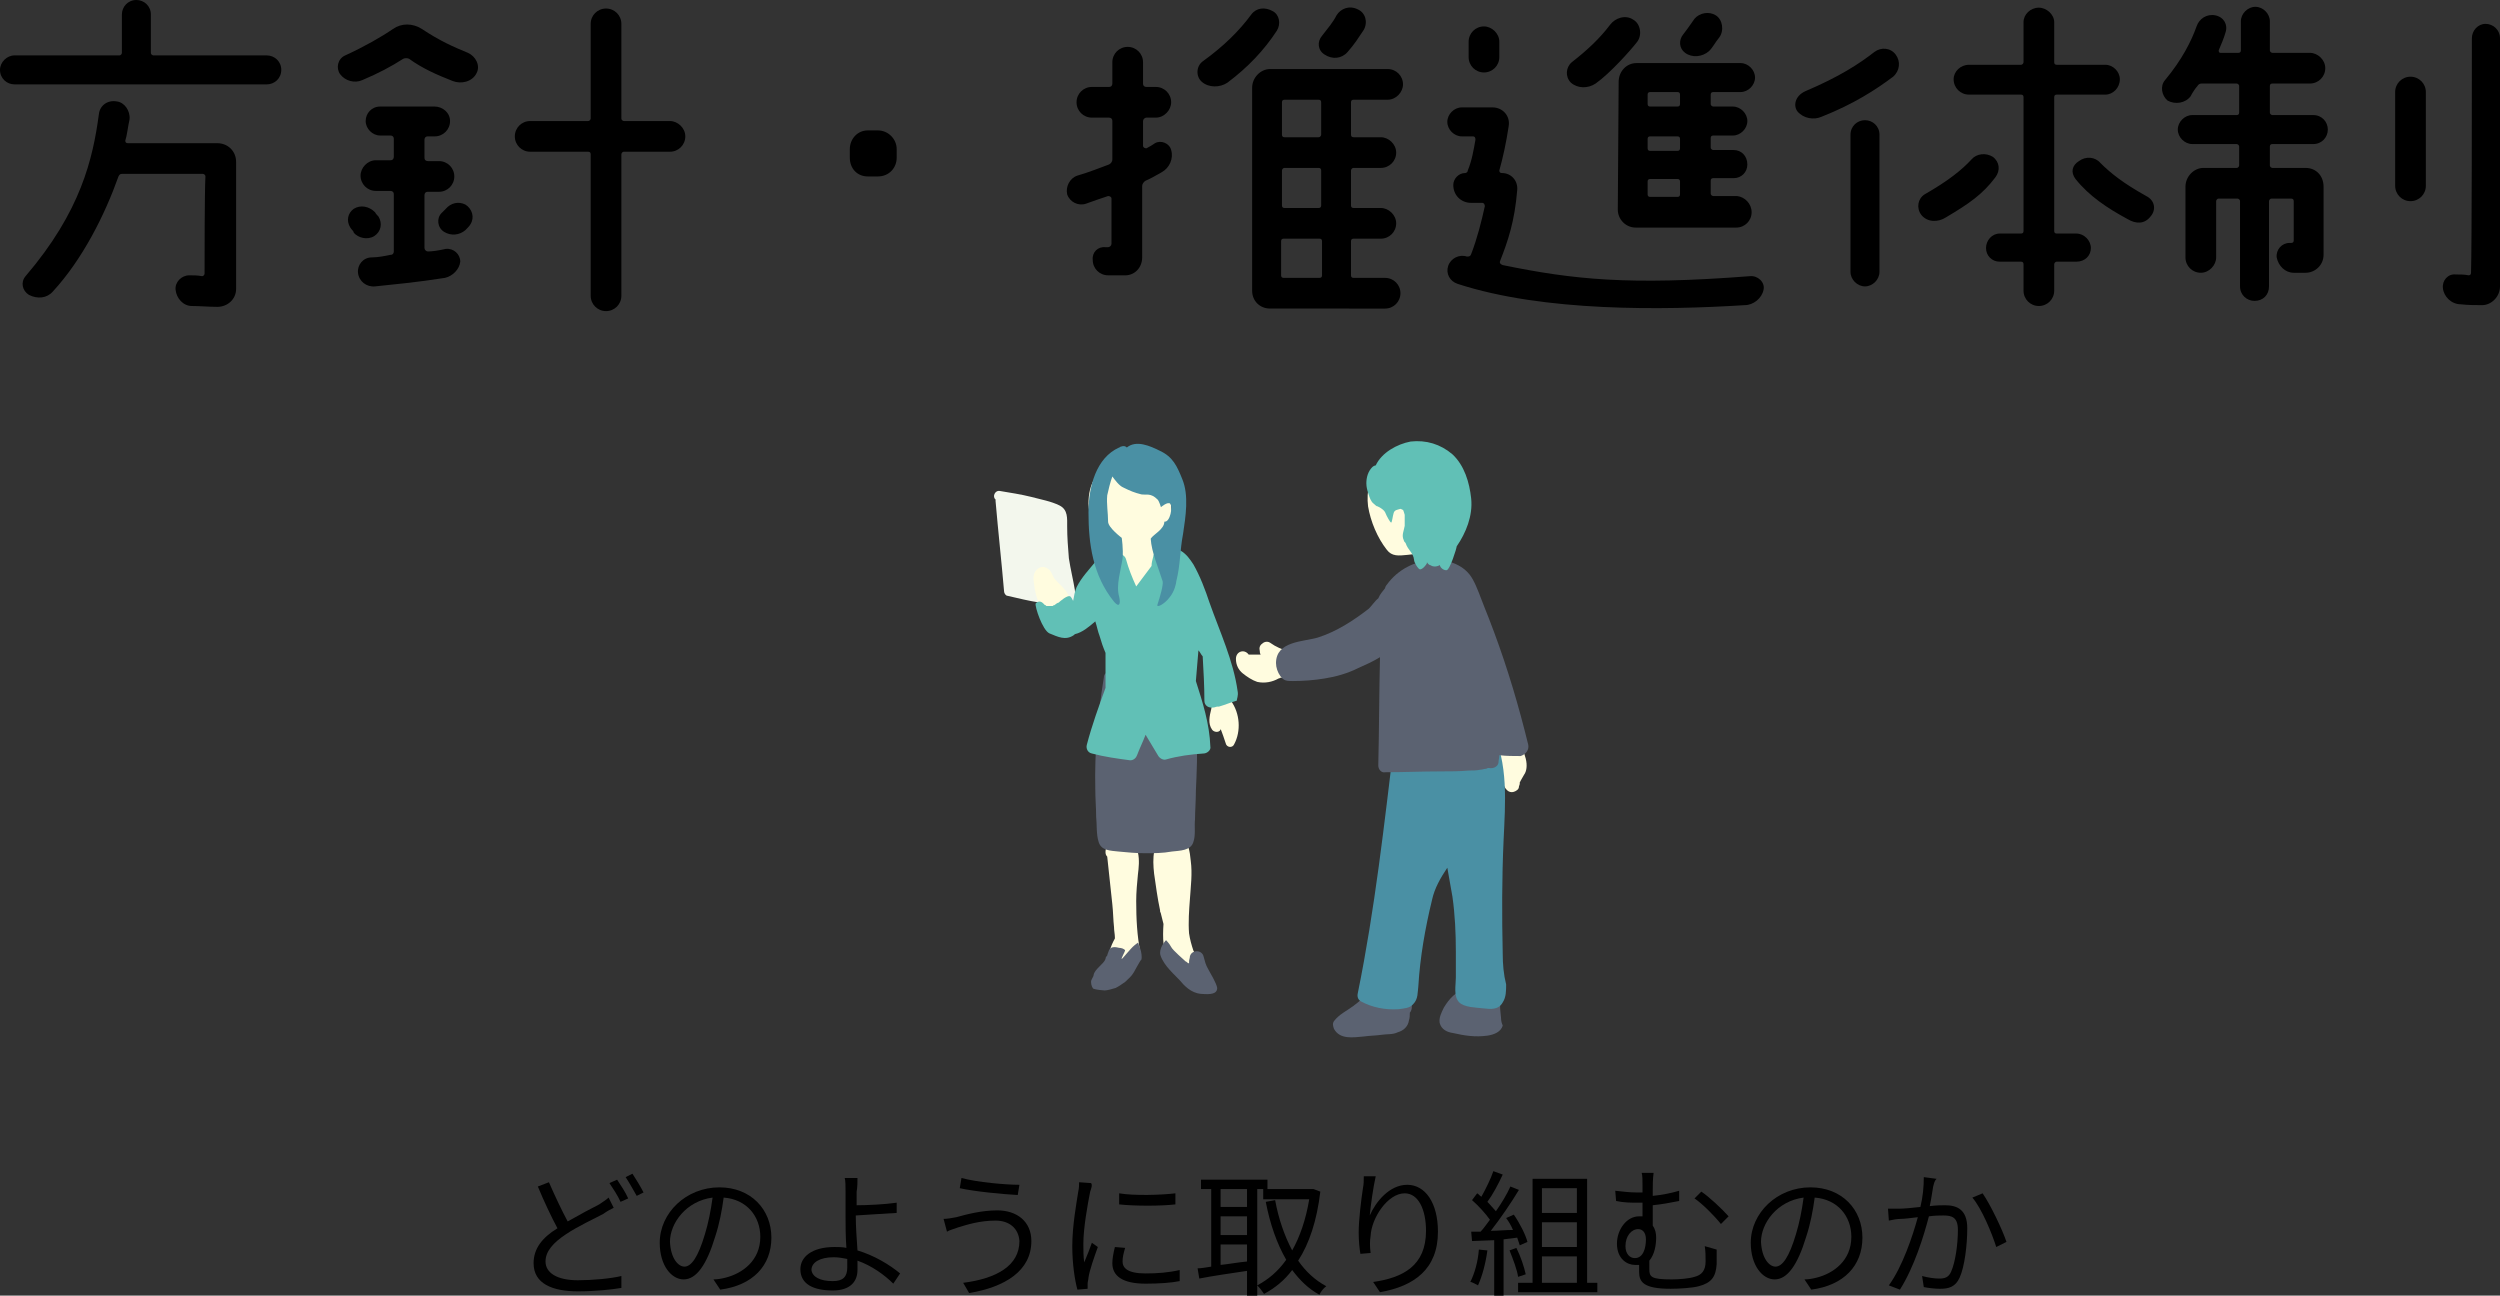 <?xml version="1.0" encoding="utf-8"?>
<!-- Generator: Adobe Illustrator 28.0.0, SVG Export Plug-In . SVG Version: 6.00 Build 0)  -->
<svg version="1.1" id="レイヤー_1" xmlns="http://www.w3.org/2000/svg" xmlns:xlink="http://www.w3.org/1999/xlink" x="0px"
	 y="0px" viewBox="0 0 293.3 152" style="enable-background:new 0 0 293.3 152;" xml:space="preserve">
<rect x="0" y="0" width="293.3" height="152" fill="#333333" stroke="none"/>
<style type="text/css">
	.st0{fill:#F3F7ED;}
	.st1{fill:#FFFCDF;}
	.st2{fill:#5B6271;}
	.st3{fill:#61C0B6;}
	.st4{fill:#4A90A4;}
</style>
<g>
	<path class="st0" d="M126.1,69.2c-0.2-1.2-0.5-2.4-0.7-3.7c-0.1-1.2-0.2-2.5-0.2-3.7c0-1,0.1-2-0.9-2.5c-1-0.5-2.2-0.7-3.3-1
		c-1.2-0.3-2.5-0.5-3.7-0.7c-0.6-0.1-0.9,0.7-0.5,1c0,0.1,0,0.1,0,0.2c0.3,3.5,0.7,7.1,1,10.6c0,0.2,0.2,0.5,0.4,0.5
		c1.3,0.3,2.5,0.6,3.8,0.8c0.6,0.1,1.3,0.3,1.9,0.4c0.4,0.1,0.9,0.2,1.3,0.2C126.1,70.9,126.2,70,126.1,69.2z"/>
	<path class="st1" d="M136.1,56.3c-0.9-1.2-2.8-2-4.3-2.2c-1.4-0.2-2.9,0.3-3.2,1.8c-0.7,0.9-0.9,2.1-0.9,3.2
		c0.1,1.4,0.4,2.9,0.9,4.3c0.2,0.5,0.5,1.1,0.9,1.5c0.2,0.2,0.4,0.3,0.6,0.4c0.3,0.2,0.9,0.2,1,0.6c0.2,0.5,0,1.2,0.1,1.8
		c0.1,0.6,0.5,1.1,1,1.5c0.9,0.7,2.2,0.6,3-0.2c0.9-1,1.2-2.6,1.5-3.8C137.6,62.2,138.1,58.8,136.1,56.3z"/>
	<path class="st1" d="M125.1,69.4c-0.3-0.4-0.7-0.8-1.1-1.2c-0.2-0.2-0.3-0.3-0.4-0.5c-0.1-0.2-0.2-0.4-0.3-0.6
		c-0.3-0.5-1-0.8-1.5-0.4c-0.6,0.4-0.6,1.1-0.5,1.7c0.1,0.9,0.3,1.9,0.8,2.7c0,0,0,0,0,0c-0.2,0.6,0.3,1.1,0.9,1.3
		c0.5,0.2,1.1,0.1,1.6-0.1c0.3-0.1,0.6-0.3,0.8-0.5c0.2-0.2,0.3-0.5,0.3-0.8C125.6,70.4,125.4,69.8,125.1,69.4z"/>
	<path class="st1" d="M144.4,82.2c0,0-0.1-0.1-0.1-0.1c-0.1-0.3-0.1-0.6-0.2-1c-0.1-0.4-0.1-0.9-0.5-1.2c-0.7-0.5-1.5,0.2-1.6,0.9
		c-0.1,0.4,0,0.8,0.1,1.2c0.1,0.4,0.1,0.8,0,1.2c-0.2,0.8-0.4,1.7,0.1,2.4c0.2,0.3,0.8,0.4,1,0c0,0,0,0,0-0.1
		c0.2,0.5,0.4,1.1,0.6,1.7c0.1,0.5,0.8,0.6,1,0.1C145.6,85.8,145.5,83.7,144.4,82.2z"/>
	<path class="st1" d="M133.3,105.7c0-1,0.1-2.1,0.2-3.1c0.1-0.8,0.2-1.7,0-2.6c-0.3-1.2-1.6-2.1-2.8-1.5c-0.5,0.3-1,0.8-1,1.4
		c0,0.2,0,0.4,0.2,0.6c0.2,1.9,0.4,3.7,0.6,5.6c0.1,0.9,0.1,1.8,0.2,2.7c0,0.4,0.1,0.8,0.1,1.2c0,0,0,0,0,0.1c-0.5,0.9-0.9,2-0.7,3
		c0,0.2,0,0.4,0.1,0.6c0.1,0.4,0.4,0.7,0.8,0.8c0.5,0.1,1-0.3,1.4-0.6c0.5-0.4,1.1-1,1.2-1.7c0.1-0.1,0.2-0.3,0.2-0.4
		C133.4,109.8,133.3,107.8,133.3,105.7z"/>
	<path class="st1" d="M140.8,113.2c-0.2-0.6-0.5-1.1-0.8-1.7c-0.2-0.6-0.4-1.3-0.5-2c-0.1-1.3,0-2.7,0.1-4c0.1-1.5,0.3-3,0.1-4.5
		c-0.1-1.1-0.3-2.3-1.1-3c0-0.1-0.1-0.2-0.2-0.2c-0.3-0.2-0.6-0.3-1-0.2c-0.2-0.1-0.4-0.2-0.6,0c-1.6,1.2-1.6,3.1-1.4,4.9
		c0.2,1.4,0.4,2.9,0.7,4.3c0,0,0,0.1,0,0.1c0,0.1,0.1,0.2,0.1,0.3c0.1,0.4,0.2,0.8,0.3,1.2c-0.1,1.6-0.1,3.2,0.7,4.6
		c0.5,0.9,1.3,1.7,2.3,2C141,115.4,141.1,114.1,140.8,113.2z"/>
	<g>
		<path class="st2" d="M131.8,79.9C131.8,79.9,131.8,79.9,131.8,79.9C131.8,80,131.8,80,131.8,79.9C131.8,80,131.8,80,131.8,79.9z"
			/>
		<path class="st2" d="M140.3,92.8c0.1-2.2,0.2-4.4,0.1-6.6c0-1.9-0.5-3.9-1.3-5.7c-0.9-1.9-2.5-2.9-4.5-2.9c-1,0-2.1,0.2-3.1,0.5
			c-0.5,0.2-0.9,0.5-1.2,0.8c-0.4-0.1-0.8,0.1-0.8,0.6c-0.7,4.3-1.1,8.7-1,13.1c0,1.1,0.1,2.2,0.1,3.2c0.1,0.9,0,2.1,0.3,3
			c0.3,1,1.4,1,2.3,1.1c1,0.1,2.1,0.2,3.1,0.2c1.1,0,2.1,0,3.2-0.2c0.9-0.1,2.2-0.1,2.5-1.1c0.3-0.8,0.1-1.9,0.2-2.7
			C140.2,95.2,140.3,94,140.3,92.8z"/>
	</g>
	<path class="st3" d="M145.2,81.1c-0.5-3.6-2.1-7-3.3-10.4c-0.5-1.5-1.1-3.1-1.9-4.5c-0.4-0.6-0.8-1.2-1.5-1.6
		c-0.7-0.4-1.5-0.3-2.3-0.2c-0.2,0-0.3,0.1-0.4,0.2c-0.1,0.1-0.2,0.2-0.3,0.3c-0.1,0.1-0.2,0.2-0.2,0.4c-0.1,0.4-0.2,0.7-0.2,1.1
		c0,0,0,0,0,0c-0.3,0.4-0.6,0.8-0.9,1.2c-0.3,0.4-0.6,0.8-0.9,1.2c-0.5-1.1-0.9-2.1-1.2-3.2c-0.1-0.4-0.6-0.7-1-0.6
		c-0.2,0.1-0.5,0.1-0.7,0.2c-0.2,0-0.3,0-0.5,0c-0.1,0-0.2,0.1-0.3,0.1c-0.2,0.1-0.4,0.2-0.5,0.3c-0.2,0-0.4,0.1-0.5,0.2
		c-0.8,1-1.7,1.9-2.3,3.1c-0.2,0.5-0.3,1-0.4,1.6c-0.1-0.2-0.2-0.4-0.3-0.5c-0.3-0.3-1.3,0.6-1.4,0.7c0,0,0,0,0,0
		c-0.1,0-0.4,0.2-0.5,0.3c0,0,0,0,0,0c0,0,0,0,0,0c-0.1,0-0.1,0-0.2,0.1c0,0-0.1,0-0.1,0c0,0,0,0,0,0c0,0,0,0,0,0
		c-0.1,0-0.2,0-0.3,0c0,0,0,0,0,0c0,0,0,0,0,0c-0.1,0-0.1,0-0.2,0c0,0-0.1,0-0.1,0c0,0,0,0,0,0c0,0,0,0,0,0c0,0-0.1,0-0.1-0.1
		c0,0-0.1,0-0.1,0c-0.1-0.1-0.2-0.2-0.2-0.2c-0.3-0.3-0.6-0.3-0.9,0c-0.1,0.4,0.8,3.1,1.6,3.5c1,0.4,1.9,0.9,2.9,0.2
		c0,0,0.1-0.1,0.1-0.1c0.9-0.2,1.7-0.9,2.4-1.5c0.2,0.6,0.3,1.2,0.5,1.7c0.2,0.7,0.4,1.3,0.7,2c0,1.4,0,2.7,0,4.1
		c-0.8,2.2-1.6,4.4-2.2,6.7c-0.1,0.4,0.1,0.9,0.6,1c1.5,0.4,3,0.6,4.5,0.8c0.4,0,0.7-0.3,0.8-0.6c0.3-0.8,0.7-1.6,1-2.4
		c0.5,0.8,1,1.7,1.5,2.5c0.2,0.3,0.6,0.5,0.9,0.4c1.4-0.4,2.9-0.6,4.4-0.7c0.4,0,0.9-0.4,0.8-0.8c-0.1-2.7-0.9-5.2-1.7-7.7
		c0.1-1.2,0.2-2.4,0.3-3.6c0.2,0.2,0.3,0.5,0.5,0.7c0.1,1.7,0.2,3.5,0.2,5.2c0,0.6,0.5,0.9,1.1,0.8c0.1,0,0.3-0.1,0.4-0.1
		c0.1,0,0.1,0,0.2,0c0.7-0.2,1.4-0.5,2.1-0.7C145.1,82,145.3,81.6,145.2,81.1z"/>
	<path class="st4" d="M138.7,56.2c-0.6-1.5-1.1-2.6-2.6-3.3c-1.2-0.6-2.8-1.3-3.9-0.4c-0.2-0.2-0.4-0.2-0.7-0.1
		c-0.1,0-0.1,0.1-0.2,0.1c0,0,0,0,0,0c0,0,0,0,0,0c-2.7,1.2-3.6,4.6-3.6,7.6c0,3.7,0.5,7.4,3,10.5c0.6,0.7,0.8,0.3,0.6-0.6
		c-0.4-1.3,0.2-3.1,0.4-4.5c0.1-1.1-0.1-2.4-0.1-2.4s-1.6-1.2-1.6-1.9c0-1-0.2-2.1-0.1-3.1c0.1-0.5,0.4-1.7,0.6-2.2
		c0.3,0.4,0.8,1.1,1.3,1.3c0.8,0.4,1.3,0.6,2.1,0.8c0.6,0.1,1.1-0.2,1.9,0.6c0.2,0.2,0.4,0.9,0.4,0.9s0.8-0.7,1.1-0.4
		c0.3,0.3,0,2.2-0.7,2.1c0,0.9-1.3,1.5-1.6,2c0.1,1.6,0.9,3.4,1.4,5c0.1,0.4-0.3,1.8-0.6,2.7c-0.2,0.5,0.8,0,1.4-0.8
		c0.6-0.7,0.8-1.7,0.8-1.9c0.5-2,0.4-3.5,0.8-5.6C139.1,60.6,139.5,58.1,138.7,56.2z"/>
	<path class="st2" d="M141.8,113.8c-0.4-0.7-0.4-0.9-0.6-1.6c-0.2-0.8-1.4-0.8-1.6,0c0,0.2-0.1,0.4-0.1,0.6c0,0.1,0,0.1,0,0.2
		c0,0-0.1,0-0.1,0c0,0,0,0,0,0c0,0-0.1,0-0.1-0.1c-0.1,0-0.1-0.1-0.2-0.1c-0.2-0.2-1.5-1.3-1.7-1.7c-0.2-0.4-0.6-0.8-0.6-0.8
		s-0.7,0.7-0.7,1.5c0,0.4,0.4,1.1,0.8,1.6c0.4,0.5,1,1.1,1.5,1.6c0.5,0.6,1.3,1.5,2.5,1.6c1.2,0.1,1.9,0,1.9-0.7
		C142.7,115.3,142,114.2,141.8,113.8z"/>
	<path class="st2" d="M133.6,110.8c0-0.1-0.1-0.2-0.1-0.2s-0.3,0.2-0.4,0.3c-0.5,0.4-1.4,1.6-1.5,1.6c-0.1,0,0.4-0.9,0.4-1
		c-0.1-0.2-0.5-0.3-0.7-0.3c-0.4-0.1-1-0.2-1.2,0.3c-0.1,0.3-0.2,0.5-0.2,0.6c-0.1,0.1-0.2,0.2-0.2,0.4c-0.2,0.6-1.3,1.2-1.4,1.9
		c0,0.2-0.3,0.5-0.3,0.8c0,0.4,0.2,0.8,0.3,0.8c0.2,0.1,1.1,0.2,1.3,0.2c0.3,0,1-0.2,1.3-0.3c0.4-0.2,0.8-0.5,1.1-0.7
		c0.4-0.4,0.7-0.6,1-1.1c0.3-0.5,0.8-1.5,0.9-1.5c0.1-0.3,0-0.9-0.1-1.2C133.7,111,133.6,111,133.6,110.8z"/>
	<path class="st1" d="M166.5,58.6c-0.7-1.7-1.5-3.5-3.3-4.2c-0.4-0.2-0.8-0.1-1.1,0.2c-1.5,1.1-1.8,3.1-1.6,4.8
		c0.3,1.8,1.1,3.7,2.2,5.1c0.6,0.8,1.4,0.7,2.4,0.6c0.9-0.1,1.6-0.1,2-0.9C168,62.4,167.3,60.4,166.5,58.6z"/>
	<path class="st1" d="M152.1,77.5c0-0.3-0.2-0.5-0.4-0.7c0,0,0,0,0,0c-0.1-0.2-0.3-0.4-0.5-0.4c-0.8-0.2-1.5-0.5-2.2-1
		c-0.3-0.2-0.7-0.1-0.9,0.1c-0.3,0.2-0.4,0.5-0.3,0.9c0,0.1,0,0.2,0.1,0.4c-0.5,0-1,0-1.4,0c0,0,0,0,0,0c-0.5-0.7-1.5-0.4-1.5,0.5
		c0,0.7,0.3,1.3,0.8,1.7c0.5,0.4,1.1,0.8,1.7,1c0.9,0.2,1.8,0,2.5-0.4c0.1,0,0.2-0.1,0.3-0.1c0.5,0.1,1,0,1.4-0.3
		C152,78.8,152.3,78.1,152.1,77.5z"/>
	<path class="st1" d="M179,89c-0.2-0.7-0.4-1.4-1-1.9c-0.5-0.3-1.1-0.4-1.7-0.3c-0.4,0-0.9,0.4-0.8,0.8c0,0.1,0,0.2,0.1,0.3
		c-0.1,0.2-0.1,0.4-0.1,0.6c0,0,0,0.1,0,0.1c0,0,0,0.1,0,0.2c0,0,0,0.1,0,0.1c0,0-0.1,0.1-0.1,0.2c-0.2,0.4-0.1,0.9,0.3,1.2
		c0.1,0.1,0.3,0.1,0.4,0.1c0,0.1,0.1,0.2,0.1,0.3c0,0.1,0,0.2,0,0.2c0,0,0,0.1,0,0.1c0,0,0,0.1,0,0.1c0,0.1,0,0.1,0,0.2
		c0,0.2,0,0.3,0.1,0.5c0.1,0.3,0.2,0.6,0.5,0.9c0.2,0.2,0.5,0.3,0.8,0.2c0.3-0.1,0.6-0.3,0.6-0.6c0-0.1,0.1-0.2,0.1-0.4
		c0,0,0-0.1,0-0.1c0-0.1,0.1-0.1,0.1-0.2c0.1-0.2,0.3-0.5,0.4-0.7C179.1,90.5,179.2,89.8,179,89z"/>
	<path class="st2" d="M165.6,117.9c-0.2-1.7-1.9-2.2-3.4-2.1c0,0-0.1-0.1-0.2-0.1c-0.4-0.3-0.9-0.1-1.2,0.3c-0.5,0.8-1.2,1.4-2,2
		c-0.8,0.6-1.7,1-2.3,1.8c-0.2,0.3-0.1,0.6,0,0.9c0.7,1.3,2.3,1,3.5,0.9c0.7-0.1,1.4-0.1,2.1-0.2c0.6-0.1,1.3,0,1.9-0.3
		c0.7-0.2,1.2-0.7,1.3-1.4c0.1-0.3,0.1-0.6,0.1-0.9C165.6,118.6,165.7,118.2,165.6,117.9z"/>
	<path class="st2" d="M176.1,119.4l-0.1-1c0-0.4,0-0.8-0.1-1.1c-0.1-0.5-0.5-0.8-1-1c-0.7-0.3-1.4-0.3-2.1-0.1
		c-0.2-0.2-0.5-0.2-0.8-0.2c-1.2,0.3-2,1.2-2.6,2.2c-0.3,0.6-0.6,1.2-0.5,1.8c0.2,0.8,0.9,1.1,1.6,1.2c1.3,0.3,2.6,0.5,4,0.3
		c0.7-0.1,1.6-0.4,1.8-1.2C176.2,120.1,176.1,119.8,176.1,119.4z"/>
	<path class="st4" d="M176.3,111.9c-0.1-4.4-0.1-8.9,0.1-13.3c0.2-4.4,0.6-9-1.4-13.1c-0.2-0.4-0.6-0.5-1-0.4
		c-1.7,0.3-3.1,1.2-4.3,2.4c-0.5-0.3-1-0.6-1.5-0.9c-1.1-0.6-2.3-1.2-3.4-0.6c-0.5-0.1-1.1,0.1-1.2,0.8c-1.2,9.9-2.3,19.9-4.3,29.7
		c-0.1,0.4,0,0.8,0.4,1c1.3,0.7,2.8,1,4.4,0.9c0.6-0.1,1.3-0.1,1.7-0.6c0.6-0.6,0.5-1.4,0.6-2.1c0.2-3.4,0.8-6.8,1.6-10.1
		c0.3-1.4,1-2.6,1.8-3.8c0.2,1.1,0.4,2.2,0.6,3.4c0.3,2.1,0.4,4.3,0.4,6.4c0,1,0,2.1,0,3.1c0,0.9-0.3,2.2,0.4,2.9
		c0.6,0.6,2,0.6,2.8,0.7c0.9,0.1,1.8,0.2,2.3-0.7c0.4-0.6,0.4-1.4,0.4-2.1C176.4,114.3,176.3,113.1,176.3,111.9z"/>
	<path class="st2" d="M179.3,87.4c-1.1-4.5-2.4-8.9-4-13.2c-0.4-1.1-0.8-2.1-1.2-3.1c-0.4-1-0.8-2.2-1.3-3.1
		c-0.9-1.7-2.9-2.4-4.7-2.3c-2.1,0.1-4.1,1.1-5.4,2.9c-0.1,0.1-0.2,0.3-0.2,0.4c-0.3,0.4-0.6,0.7-0.8,1.2c-0.4,0.3-0.7,0.8-1.1,1.2
		c-1.8,1.4-3.8,2.7-6,3.4c-1.7,0.5-4.9,0.4-4.9,3c0,0.5,0.2,1.1,0.5,1.5c0.4,0.6,0.8,0.6,1.5,0.6c1.2,0,2.5-0.1,3.7-0.3
		c1.3-0.2,2.7-0.6,3.9-1.2c0.9-0.4,1.8-0.8,2.6-1.3c-0.1,4.2-0.1,8.5-0.2,12.7c0,0.5,0.4,0.9,0.8,0.8c2.2,0,4.4-0.1,6.6-0.1
		c1.1,0,2.1,0,3.2-0.1c0.5,0,0.9,0,1.4-0.1c0.2,0,0.4-0.1,0.6-0.1c0.1,0,0.2-0.1,0.3-0.1c0,0,0.1,0,0.1,0c0.4,0.1,1-0.1,1.1-0.6
		c0-0.3,0.1-0.6,0.1-0.9c0.8,0.1,1.7,0.1,2.5,0.1C179,88.5,179.4,88,179.3,87.4z"/>
	<path class="st3" d="M172.6,58.5c-0.2-1.9-0.8-3.9-2.2-5.2c-1.4-1.2-3.1-1.7-4.9-1.5c-1.6,0.3-3.4,1.3-4.1,2.8
		c-0.1,0-0.3,0.1-0.4,0.2c-0.5,0.5-0.7,1.2-0.7,1.9c0,0.4,0.1,0.8,0.2,1.1c0.1,0.3,0.2,0.7,0.4,1c0.1,0.2,0.3,0.3,0.5,0.5
		c0,0,0.1,0.1,0.2,0.1c0,0,0.7,0.3,0.9,0.7c0.2,0.5,0.6,1.2,0.7,1.2c0.1,0.1,0.2-0.8,0.3-1.1c0.1-0.4,0.5-0.4,0.8-0.5
		c0.1,0,0.2,0.1,0.2,0.1c0,0,0,0,0.1,0c0.1,0.2,0.1,0.3,0.2,0.6c0,0.2,0,0.1,0,0.2c0,0.1,0,0.2,0,0.4c0,0.3,0,0.5,0,0.7
		c-0.1,0.6-0.4,1.1-0.1,1.7c0,0.1,0.1,0.2,0.2,0.3c0.3,0.9,0.9,1.1,1,2c0,0.3,0.5,1.1,0.7,1.1c0.3,0,0.7-0.5,0.8-0.7
		c0,0,0-0.1,0-0.1c0,0,0.1,0,0.1,0.1c0,0,0,0,0,0c0,0,0,0,0,0c0.1,0.1,0.2,0.2,0.3,0.2c0.3,0.2,0.6,0.2,0.9,0.1
		c0.1,0,0.1-0.1,0.2-0.1c0.1,0.3,0.4,0.6,0.8,0.6c0.4,0,1.2-2.6,1.2-2.8C172,62.5,172.8,60.5,172.6,58.5z"/>
</g>
<g>
	<path d="M0,8.2c0-0.9,0.8-1.7,1.7-1.7c3.3,0,10.5,0,12.3,0c0.2,0,0.3-0.2,0.3-0.3c0-0.8,0-3.2,0-4.5C14.3,0.8,15,0,16,0
		c0.9,0,1.7,0.7,1.7,1.7c0,1.3,0,3.7,0,4.5c0,0.2,0.2,0.3,0.3,0.3c1.7,0,10.1,0,13.3,0c0.9,0,1.7,0.7,1.7,1.7s-0.8,1.7-1.7,1.7H1.7
		C0.8,9.9,0,9.2,0,8.2z M6.2,34.2c-0.7,0.8-1.8,0.9-2.8,0.4c-0.8-0.5-1-1.5-0.4-2.2c6.5-7.6,7.9-13.8,8.6-19c0.1-1,1-1.7,2.1-1.5
		c0.9,0.1,1.6,1.1,1.5,2.1c-0.2,0.9-0.3,1.9-0.5,2.5c0,0.2,0.1,0.3,0.3,0.3c1.6,0,7.3,0,10.5,0c1.2,0,2.2,0.9,2.2,2.2l0,14.9
		c0,1.2-1,2.1-2.2,2.1c-1,0-2.1-0.1-3-0.1c-1,0-1.8-0.9-1.9-1.9c-0.1-0.9,0.7-1.7,1.6-1.7c0.5,0,1,0,1.5,0.1c0.2,0,0.3-0.2,0.3-0.3
		c0-1.9,0-9.5,0.1-11.4c0-0.2-0.2-0.3-0.3-0.3c-1.7,0-7.9,0-9.5,0c-0.2,0-0.3,0.1-0.4,0.3C12.3,25.2,9.7,30.4,6.2,34.2z"/>
	<path d="M40.5,6.5c2.2-1,4.3-2.2,5.6-3.1c1-0.7,2.3-0.7,3.4,0c2.1,1.4,3.7,2.1,5.4,2.8c0.9,0.4,1.5,1.5,1,2.4
		c-0.5,1-1.8,1.3-2.8,0.9C51.3,8.8,49.5,8,48,6.9c-0.2-0.1-0.5-0.1-0.7,0c-1.4,0.9-2.9,1.7-4.8,2.5c-0.9,0.4-2,0.1-2.6-0.7
		C39.4,8,39.6,6.9,40.5,6.5z M41.1,26.7c-0.5-0.8-0.3-1.7,0.4-2.2c0.8-0.5,1.8-0.3,2.5,0.4c0.1,0.2,0.3,0.4,0.4,0.5
		c0.5,0.8,0.3,1.8-0.5,2.3c-0.8,0.5-1.9,0.2-2.4-0.4C41.5,27.1,41.2,26.9,41.1,26.7z M52.2,32.6c-3.1,0.5-6.3,0.8-8.2,1
		c-1,0.1-1.9-0.6-2-1.6c-0.1-0.9,0.6-1.8,1.6-1.8c0.8,0,1.7-0.2,2.2-0.3c0.3,0,0.4-0.2,0.4-0.4c0-1.4,0-5.2,0-6.7
		c0-0.3-0.2-0.4-0.4-0.4c-0.4,0-1.1,0-1.7,0c-1,0-1.8-0.8-1.8-1.8c0-0.9,0.8-1.8,1.8-1.8c0.6,0,1.2,0,1.7,0c0.3,0,0.4-0.2,0.4-0.4
		c0-0.6,0-1.5,0-2.1c0-0.3-0.2-0.4-0.4-0.4s-0.9,0-1.2,0c-0.9,0-1.7-0.8-1.7-1.7c0-0.9,0.7-1.7,1.7-1.7H51c0.9,0,1.8,0.7,1.8,1.7
		c0,1-0.8,1.8-1.8,1.8c-0.3,0-0.6,0-0.8,0c-0.3,0-0.4,0.2-0.4,0.4c0,0.6,0,1.5,0,2.1c0,0.3,0.2,0.4,0.4,0.4c0.3,0,0.9,0,1.3,0
		c1,0,1.8,0.8,1.8,1.8c0,1-0.8,1.8-1.8,1.8c-0.5,0-1,0-1.3,0c-0.3,0-0.4,0.2-0.4,0.4c0,1.3,0,4.8,0,6.2c0,0.2,0.2,0.4,0.4,0.4
		c0.5,0,1.2-0.1,2.1-0.3c0.9-0.1,1.7,0.6,1.7,1.5C53.9,31.6,53.1,32.4,52.2,32.6z M55.2,26.3c-0.1,0.2-0.4,0.5-0.6,0.7
		c-0.7,0.6-1.7,0.7-2.5,0.2c-0.8-0.5-0.9-1.6-0.3-2.2c0.2-0.2,0.4-0.4,0.5-0.5c0.6-0.7,1.5-0.9,2.3-0.5
		C55.4,24.5,55.7,25.5,55.2,26.3z M78.6,17.8c-1.6,0-4.5,0-5.4,0c-0.2,0-0.3,0.2-0.3,0.3c0,2,0,12.5,0,16.6c0,1-0.8,1.8-1.8,1.8
		c-1,0-1.8-0.8-1.8-1.8c0-4.1,0-14.6,0-16.6c0-0.2-0.1-0.3-0.3-0.3c-1.2,0-4.6,0-6.8,0c-1,0-1.8-0.8-1.8-1.8c0-1,0.8-1.8,1.8-1.8
		c2.2,0,5.6,0,6.8,0c0.2,0,0.3-0.2,0.3-0.3c0-1.6,0-8,0-11.1c0-1,0.8-1.8,1.8-1.8c1,0,1.8,0.8,1.8,1.8c0,3.1,0,9.5,0,11.1
		c0,0.2,0.2,0.3,0.3,0.3c0.9,0,3.8,0,5.4,0c0.9,0,1.8,0.8,1.8,1.8C80.4,17,79.6,17.8,78.6,17.8z"/>
	<path d="M105.2,18.5c0,1.2-0.9,2.2-2.2,2.2h-1.2c-1.2,0-2.1-0.9-2.1-2.2v-1c0-1.2,0.9-2.2,2.1-2.2h1.2c1.2,0,2.2,1,2.2,2.2V18.5z"
		/>
	<path d="M126.4,20.6c1.4-0.4,2.6-0.9,3.7-1.3c0.2-0.1,0.4-0.3,0.4-0.6c0-1,0-3.4,0-4.5c0-0.3-0.2-0.4-0.4-0.4c-0.5,0-1.3,0-2,0
		c-1,0-1.8-0.8-1.8-1.8c0-1,0.8-1.8,1.8-1.8c0.7,0,1.5,0,2,0c0.3,0,0.4-0.2,0.4-0.4c0-0.6,0-1.6,0-2.5c0-1,0.8-1.8,1.8-1.8
		c1,0,1.8,0.8,1.8,1.8c0,0.9,0,1.8,0,2.5c0,0.3,0.2,0.4,0.4,0.4c0.3,0,0.7,0,1.1,0c1,0,1.8,0.8,1.8,1.8c0,0.9-0.8,1.8-1.8,1.8
		c-0.4,0-0.8,0-1.1,0c-0.2,0-0.4,0.2-0.4,0.4c0,0.8,0,2,0,2.9c0,0.2,0.2,0.3,0.4,0.3c0.4-0.2,0.7-0.4,1-0.6c0.7-0.4,1.7,0,1.9,0.8
		c0.3,1-0.2,2.1-1.1,2.6c-0.7,0.4-1.4,0.8-1.9,1c-0.2,0.1-0.4,0.4-0.4,0.6c0,1.4,0,5.8,0,8.4c0,1.2-0.9,2.2-2.2,2.1H130
		c-1,0-1.8-0.8-1.8-1.8c-0.1-0.9,0.6-1.6,1.5-1.5c0.1,0,0.2,0,0.3,0c0.2,0,0.4-0.2,0.4-0.4c0-1.2,0-4,0-5.3c0-0.2-0.2-0.3-0.4-0.3
		c-0.9,0.3-1.8,0.6-2.6,0.9c-0.9,0.3-1.9-0.2-2.2-1.1C125,21.9,125.5,20.9,126.4,20.6z M149.8,3.6c-1.5,2.3-3.4,4.3-5.8,6.1
		c-0.9,0.6-2.2,0.6-3-0.1c-0.7-0.6-0.7-1.8,0.1-2.4c2.5-1.8,4.3-3.6,5.7-5.5c0.6-0.8,1.6-0.9,2.5-0.4C150.1,1.7,150.3,2.8,149.8,3.6
		z M158.8,11.7c-0.2,0-0.3,0.1-0.3,0.3c0,1,0,2.8,0,3.8c0,0.2,0.1,0.3,0.3,0.3c0.6,0,2.4,0,3.2,0c0.9,0,1.8,0.8,1.8,1.8
		s-0.8,1.8-1.8,1.8c-0.9,0-2.7,0-3.2,0c-0.2,0-0.3,0.2-0.3,0.3c0,0.9,0,3.1,0,4.1c0,0.2,0.1,0.3,0.3,0.3c0.6,0,2.4,0,3.2,0
		c0.9,0,1.8,0.8,1.8,1.8c0,1-0.8,1.8-1.8,1.8c-0.9,0-2.7,0-3.2,0c-0.2,0-0.3,0.1-0.3,0.3c0,0.9,0,3.1,0,4c0,0.2,0.1,0.3,0.3,0.3
		c0.7,0,2.4,0,3.7,0c1,0,1.8,0.8,1.8,1.8c0,1-0.8,1.8-1.8,1.8H149c-1.2,0-2.1-0.9-2.1-2.1V10.3c0-1.2,1-2.2,2.1-2.2h13.8
		c1,0,1.8,0.8,1.8,1.8c0,0.9-0.8,1.8-1.8,1.8C161.5,11.7,159.6,11.7,158.8,11.7z M150.6,28c-0.2,0-0.3,0.1-0.3,0.3c0,0.9,0,3.1,0,4
		c0,0.2,0.1,0.3,0.3,0.3c0.9,0,3.3,0,4.2,0c0.2,0,0.3-0.1,0.3-0.3c0-0.9,0-3.1,0-4c0-0.2-0.1-0.3-0.3-0.3
		C153.9,28,151.5,28,150.6,28z M150.7,11.7c-0.2,0-0.3,0.1-0.3,0.3c0,1,0,2.8,0,3.8c0,0.2,0.1,0.3,0.3,0.3c0.9,0,3.2,0,4,0
		c0.2,0,0.3-0.2,0.3-0.3c0-1,0-2.8,0-3.8c0-0.2-0.1-0.3-0.3-0.3C153.9,11.7,151.6,11.7,150.7,11.7z M150.7,19.7
		c-0.2,0-0.3,0.2-0.3,0.3c0,0.9,0,3.1,0,4.1c0,0.2,0.1,0.3,0.3,0.3c0.9,0,3.2,0,4,0c0.2,0,0.3-0.1,0.3-0.3c0-0.9,0-3.1,0-4.1
		c0-0.2-0.1-0.3-0.3-0.3C153.9,19.7,151.6,19.7,150.7,19.7z M155.1,4.2c0.7-0.9,1.3-1.6,1.7-2.4c0.5-0.8,1.5-1.2,2.5-0.7
		c0.9,0.4,1.2,1.5,0.7,2.4c-0.6,0.9-1.1,1.7-1.9,2.6c-0.7,0.8-1.8,0.9-2.7,0.3C154.6,5.9,154.5,4.9,155.1,4.2z"/>
	<path d="M205.3,32.4c0.9-0.1,1.8,0.7,1.6,1.6c-0.2,1-1.2,1.8-2.2,1.8c-9.6,0.6-23.6,0.8-33.7-2.5c-0.9-0.3-1.4-1.2-1.1-2.1
		c0.3-0.9,1.3-1.4,2.2-1.1c0.2,0,0.4,0,0.5-0.3c0.7-1.8,1.2-3.8,1.6-5.6c0-0.2-0.1-0.4-0.3-0.4c-0.4,0-0.9,0-1.3,0
		c-1.2,0-2.1-0.9-2.1-2.1c0-0.7,0.6-1.4,1.4-1.4c0.1,0,0.3-0.1,0.3-0.3c0.5-1.2,0.7-2.5,0.9-3.6c0-0.3-0.1-0.4-0.3-0.4
		c-0.3,0-0.9,0-1.3,0c-0.9,0-1.7-0.8-1.7-1.7c0-0.9,0.8-1.7,1.7-1.7h3.6c1.2,0,2.1,1,1.9,2.2c-0.3,2-0.7,3.8-1.1,5.2
		c0,0.2,0.1,0.3,0.3,0.3c1.1,0,1.9,0.9,1.8,2c-0.3,3.7-1.1,6-2,8.3c-0.1,0.2,0,0.4,0.3,0.5C184.6,32.8,191.1,33.5,205.3,32.4z
		 M172.3,4.9c0-1,0.8-1.8,1.8-1.8c0.9,0,1.8,0.8,1.8,1.8v1.8c0,1-0.8,1.8-1.8,1.8c-1,0-1.8-0.8-1.8-1.8V4.9z M192,5
		c-0.7,0.9-3.1,3.6-4.8,4.8c-0.9,0.6-2.1,0.6-2.9-0.1c-0.7-0.7-0.6-1.8,0.1-2.4c1.8-1.4,3.3-2.8,4.5-4.4c0.6-0.8,1.8-1.2,2.7-0.6
		C192.5,2.8,192.7,4.2,192,5z M205.5,24.9c0,1-0.8,1.8-1.8,1.8h-11.8c-1.2,0-2.1-1-2.1-2.1l0.1-15c0-1.2,0.9-2.2,2.1-2.2h12.2
		c0.9,0,1.7,0.8,1.7,1.7c0,0.9-0.8,1.7-1.7,1.7c-1.2,0-2.5,0-3.2,0c-0.2,0-0.3,0.1-0.3,0.3c0,0.4,0,0.7,0,1.1c0,0.2,0.2,0.3,0.3,0.3
		c0.5,0,1.5,0,2.3,0c0.9,0,1.7,0.8,1.7,1.7c0,0.9-0.8,1.7-1.7,1.7c-0.7,0-1.8,0-2.3,0c-0.2,0-0.3,0.1-0.3,0.3c0,0.3,0,0.8,0,1.1
		c0,0.2,0.2,0.3,0.3,0.3c0.5,0,1.6,0,2.4,0c0.9,0,1.6,0.7,1.6,1.7c0,0.9-0.7,1.6-1.6,1.6c-0.8,0-1.8,0-2.4,0c-0.2,0-0.3,0.1-0.3,0.3
		c0,0.4,0,1,0,1.5c0,0.2,0.2,0.3,0.3,0.3c0.7,0,1.7,0,2.8,0C204.7,23.1,205.5,23.9,205.5,24.9z M197.1,11.1c0-0.2-0.1-0.3-0.3-0.3
		c-0.7,0-2.4,0-3.2,0c-0.2,0-0.3,0.1-0.3,0.3c0,0.4,0,0.7,0,1.1c0,0.2,0.1,0.3,0.3,0.3c0.8,0,2.5,0,3.2,0c0.2,0,0.3-0.1,0.3-0.3
		C197.1,11.8,197.1,11.5,197.1,11.1z M197.1,16.3c0-0.2-0.1-0.3-0.3-0.3c-0.7,0-2.4,0-3.2,0c-0.2,0-0.3,0.1-0.3,0.3
		c0,0.3,0,0.8,0,1.1c0,0.2,0.1,0.3,0.3,0.3c0.8,0,2.5,0,3.2,0c0.2,0,0.3-0.1,0.3-0.3C197.1,17,197.1,16.6,197.1,16.3z M197.1,21.3
		c0-0.2-0.1-0.3-0.3-0.3c-0.7,0-2.4,0-3.2,0c-0.2,0-0.3,0.1-0.3,0.3c0,0.4,0,1,0,1.5c0,0.2,0.1,0.3,0.3,0.3c0.8,0,2.5,0,3.2,0
		c0.2,0,0.3-0.1,0.3-0.3C197.1,22.3,197.1,21.8,197.1,21.3z M197.5,4c0.7-0.9,1-1.4,1.3-1.8c0.6-0.7,1.7-0.9,2.5-0.4
		c0.8,0.5,1,1.8,0.4,2.6c-0.5,0.6-0.7,1.1-1.2,1.6c-0.8,0.7-2,0.8-2.8,0.2C197,5.7,196.9,4.7,197.5,4z"/>
	<path d="M210.9,13.1c-0.5-0.6-0.4-1.8,0.9-2.4c4-1.7,6.3-3.2,8.1-4.6c0.8-0.6,1.9-0.5,2.5,0.3c0.6,0.8,0.5,1.9-0.3,2.6
		c-2,1.5-4.6,3.2-8.4,4.7C212.8,14.1,211.6,13.9,210.9,13.1z M218.8,14.1c0.9,0,1.7,0.7,1.7,1.7v16.1c0,0.9-0.8,1.7-1.7,1.7
		c-0.9,0-1.7-0.8-1.7-1.7V15.8C217.1,14.8,217.9,14.1,218.8,14.1z M228.3,25.5c-0.9,0.6-2.2,0.6-2.9-0.3c-0.6-0.8-0.4-1.9,0.4-2.4
		c2.8-1.6,4.4-2.9,5.5-4.1c0.6-0.7,1.7-0.8,2.5-0.3c0.8,0.6,0.9,1.6,0.3,2.4C232.6,22.8,231,23.9,228.3,25.5z M241,11.4
		c0,2.2,0,13.5,0,15.7c0,0.2,0.1,0.3,0.3,0.3c0.6,0,1.5,0,2.3,0c0.9,0,1.7,0.8,1.7,1.7c0,0.9-0.7,1.6-1.7,1.6c-0.8,0-1.7,0-2.3,0
		c-0.2,0-0.3,0.2-0.3,0.3c0,0.6,0,2.1,0,3.1s-0.8,1.8-1.8,1.8c-1,0-1.8-0.8-1.8-1.8s0-2.5,0-3.1c0-0.2-0.1-0.3-0.3-0.3
		c-0.6,0-1.7,0-2.5,0c-0.9,0-1.6-0.7-1.6-1.6c0-0.9,0.7-1.7,1.6-1.7c0.8,0,1.9,0,2.5,0c0.2,0,0.3-0.1,0.3-0.3c0-2.2,0-13.5,0-15.7
		c0-0.2-0.1-0.3-0.3-0.3c-1,0-4.4,0-6.1,0c-1,0-1.8-0.8-1.8-1.8c0-0.9,0.8-1.7,1.8-1.7c1.7,0,5.1,0,6.1,0c0.2,0,0.3-0.2,0.3-0.3
		c0-0.9,0-3.1,0-4.7c0-0.9,0.8-1.7,1.8-1.7c0.9,0,1.8,0.8,1.8,1.7c0,1.6,0,3.7,0,4.7c0,0.2,0.1,0.3,0.3,0.3c1,0,3.9,0,5.7,0
		c0.9,0,1.7,0.8,1.7,1.7c0,1-0.8,1.8-1.7,1.8c-1.8,0-4.6,0-5.7,0C241.1,11.1,241,11.2,241,11.4z M252.3,25.4
		c-0.7,0.9-1.7,0.9-2.7,0.3c-2.4-1.3-4.5-2.7-6.1-4.7c-0.6-0.8-0.4-1.6,0.4-2.1c0.8-0.6,1.9-0.5,2.5,0.2c1.2,1.2,2.7,2.4,5.4,3.9
		C252.8,23.5,253,24.6,252.3,25.4z"/>
	<path d="M254,9.4c2-2.4,3.1-4.6,3.7-6.3c0.3-0.9,1.2-1.5,2.2-1.3s1.5,1.1,1.2,2c-0.2,0.7-0.5,1.4-0.8,2.1c0,0.1,0,0.3,0.2,0.3
		c0.6,0,1.5,0,2.1,0c0.2,0,0.3-0.1,0.3-0.3c0-0.7,0-2.2,0-3.4c0-0.9,0.8-1.7,1.7-1.7c0.9,0,1.7,0.8,1.7,1.7c0,1.2,0,2.7,0,3.4
		c0,0.2,0.2,0.3,0.3,0.3c0.8,0,3.1,0,4.4,0c0.9,0,1.8,0.8,1.8,1.8c0,1-0.8,1.8-1.8,1.8c-1.4,0-3.6,0-4.4,0c-0.2,0-0.3,0.1-0.3,0.3
		c0,0.7,0,2.4,0,3.1c0,0.2,0.2,0.3,0.3,0.3c0.9,0,3.3,0,4.8,0c1,0,1.7,0.8,1.7,1.7c0,0.9-0.7,1.7-1.7,1.7c-1.5,0-3.9,0-4.8,0
		c-0.2,0-0.3,0.1-0.3,0.3c0,0.7,0,1.5,0,2.2c0,0.2,0.2,0.3,0.3,0.3c0.8,0,2.6,0,3.9,0c1.2,0,2.1,0.9,2.1,2.2v8c0,1.2-1,2.1-2.1,2.1
		h-1.4c-1,0-1.8-0.8-2-1.8c-0.1-0.9,0.6-1.7,1.5-1.7c0.1,0,0.2,0,0.2,0c0.2,0,0.3-0.1,0.3-0.3c0-1,0-3.7,0-4.6
		c0-0.2-0.1-0.3-0.3-0.3c-0.6,0-1.7,0-2.3,0c-0.2,0-0.3,0.2-0.3,0.3c0,1.5,0,7.3,0,10c0,1-0.7,1.7-1.7,1.7c-0.9,0-1.7-0.7-1.7-1.7
		c0-2.7,0-8.5,0-10c0-0.2-0.2-0.3-0.3-0.3c-0.6,0-1.5,0-2.2,0c-0.2,0-0.3,0.2-0.3,0.3c0,1,0,4.9,0,6.6c0,0.9-0.8,1.8-1.8,1.8
		c-1,0-1.8-0.8-1.8-1.8v-8.3c0-1.2,1-2.2,2.1-2.2c1.4,0,3.1,0,3.9,0c0.2,0,0.3-0.2,0.3-0.3c0-0.7,0-1.5,0-2.2c0-0.2-0.2-0.3-0.3-0.3
		c-1,0-3.6,0-5.2,0c-0.9,0-1.7-0.8-1.7-1.7c0-0.9,0.8-1.7,1.7-1.7c1.7,0,4.3,0,5.2,0c0.2,0,0.3-0.1,0.3-0.3c0-0.7,0-2.4,0-3.1
		c0-0.2-0.2-0.3-0.3-0.3c-0.9,0-3.3,0-4.1,0c-0.2,0-0.4,0.1-0.5,0.3c-0.2,0.2-0.6,0.8-0.8,1.2c-0.6,0.8-1.8,1-2.7,0.5
		C253.6,11.2,253.4,10.1,254,9.4z M281,10.8c0-1,0.8-1.8,1.8-1.8c1,0,1.8,0.8,1.8,1.8v11c0,1-0.8,1.8-1.8,1.8c-1,0-1.8-0.8-1.8-1.8
		V10.8z M290,4.5c0-0.9,0.7-1.7,1.6-1.7c0.9,0,1.7,0.7,1.7,1.7v29.1c0,1.2-1,2.2-2.1,2.2c-0.7,0-1.7,0-2.5-0.1c-1.1,0-2-0.9-2.1-1.9
		c-0.1-0.9,0.6-1.7,1.5-1.6c0.5,0,1.1,0,1.5,0.1c0.2,0,0.3-0.1,0.3-0.3C290,29.1,290,10.2,290,4.5z"/>
</g>
<g>
	<g>
		<path d="M66.6,143.3c1.4-0.8,2.9-1.6,3.7-2c0.4-0.3,0.8-0.5,1.1-0.8l0.6,1.2c-0.4,0.2-0.8,0.4-1.2,0.7c-1.1,0.6-2.9,1.4-4.4,2.4
			c-1.5,1-2.4,2-2.4,3.2c0,1.3,1.3,2.2,3.8,2.2c1.7,0,3.9-0.2,5.1-0.5l0,1.4c-1.2,0.2-3.1,0.4-5.1,0.4c-3,0-5.2-0.9-5.2-3.3
			c0-1.7,1-3,2.8-4.1c-0.7-1.3-1.6-3.2-2.3-4.9l1.3-0.5C65.1,140.3,65.9,142,66.6,143.3z M73.7,140.6l-0.9,0.4
			c-0.3-0.7-0.9-1.6-1.3-2.2l0.9-0.4C72.8,139,73.4,139.9,73.7,140.6z M75.5,139.9l-0.8,0.4c-0.4-0.7-0.9-1.6-1.3-2.2l0.8-0.4
			C74.6,138.3,75.2,139.3,75.5,139.9z"/>
		<path d="M84.5,151.3l-0.8-1.2c0.5,0,1-0.1,1.4-0.2c2-0.5,4.1-2,4.1-4.8c0-2.4-1.6-4.4-4.3-4.6c-0.2,1.5-0.5,3.1-1,4.6
			c-1,3.3-2.2,5-3.7,5c-1.4,0-2.8-1.6-2.8-4.3c0-3.5,3.1-6.5,7-6.5c3.7,0,6.1,2.6,6.1,5.9C90.5,148.5,88.3,150.8,84.5,151.3z
			 M80.3,148.6c0.8,0,1.6-1.1,2.4-3.8c0.4-1.3,0.7-2.8,0.9-4.3c-3.1,0.4-5,3-5,5.2C78.7,147.7,79.6,148.6,80.3,148.6z"/>
		<path d="M100.5,139.8c0,0.4,0,1,0,1.6c1.3,0,3.3-0.1,4.7-0.3l0,1.2c-1.4,0.1-3.5,0.2-4.8,0.3c0,0,0,0.1,0,0.1c0,1.1,0.1,2.6,0.2,4
			c2,0.6,3.8,1.7,5,2.7l-0.8,1.2c-1-1-2.5-2.1-4.2-2.7c0,0.4,0,0.8,0,1.1c0,1.3-0.8,2.4-2.9,2.4c-2.2,0-3.8-0.7-3.8-2.5
			c0-1.4,1.3-2.6,4-2.6c0.5,0,0.9,0,1.4,0.1c-0.1-1.3-0.1-2.8-0.1-3.7c0-0.9,0-2.2,0-2.9c0-0.6,0-1.3-0.1-1.6h1.5
			C100.6,138.6,100.6,139.3,100.5,139.8z M97.7,150.3c1.2,0,1.7-0.5,1.7-1.6c0-0.3,0-0.6,0-1c-0.5-0.1-1-0.2-1.6-0.2
			c-1.6,0-2.6,0.6-2.6,1.5C95.3,149.8,96.2,150.3,97.7,150.3z"/>
		<path d="M116.8,143.2c-1.9,0-3.4,0.5-4.4,0.8c-0.5,0.2-1,0.3-1.3,0.5l-0.4-1.5c0.4,0,1-0.1,1.5-0.2c1.1-0.3,2.9-0.8,4.8-0.8
			c2.3,0,4,1.3,4,3.6c0,3.5-3.1,5.4-7.3,6.1l-0.7-1.2c3.9-0.5,6.6-2,6.6-4.9C119.5,144.1,118.4,143.2,116.8,143.2z M119.6,139
			l-0.2,1.2c-1.8-0.1-5-0.4-6.8-0.8l0.2-1.2C114.6,138.7,118,139,119.6,139z"/>
		<path d="M127.9,139.8c-0.3,1.5-0.8,4.3-0.8,6.1c0,0.8,0,1.5,0.1,2.2c0.3-0.7,0.7-1.7,0.9-2.3l0.7,0.5c-0.4,1.1-1,2.8-1.1,3.6
			c0,0.2-0.1,0.5-0.1,0.7c0,0.2,0,0.4,0,0.6l-1.2,0.1c-0.3-1.1-0.6-3-0.6-5.1c0-2.4,0.5-5.1,0.7-6.4c0.1-0.4,0.1-0.8,0.1-1.1
			l1.4,0.1C128.2,139,128,139.5,127.9,139.8z M131.7,148c0,0.7,0.5,1.4,2.7,1.4c1.4,0,2.7-0.1,4-0.4l0,1.3c-1,0.2-2.4,0.3-4,0.3
			c-2.7,0-3.9-0.9-3.9-2.4c0-0.5,0.1-1.1,0.3-1.9l1.2,0.1C131.8,147.1,131.7,147.5,131.7,148z M137.9,140v1.3
			c-1.7,0.2-4.8,0.2-6.6,0V140C133,140.3,136.3,140.2,137.9,140z"/>
		<path d="M147.5,139.5V152h-1.2v-2.9c-2,0.3-4.1,0.6-5.6,0.9l-0.2-1.2c0.4,0,1-0.1,1.6-0.2v-9.1h-1.2v-1.1h7.8v1.1H147.5z
			 M146.3,139.5h-3.1v2.1h3.1V139.5z M146.3,142.7h-3.1v2.2h3.1V142.7z M143.2,148.4c1-0.1,2-0.3,3.1-0.4v-2h-3.1V148.4z
			 M154.9,139.8c-0.4,3.4-1.3,6.1-2.6,8.1c0.9,1.3,2,2.3,3.3,3c-0.3,0.2-0.7,0.7-0.8,1c-1.3-0.7-2.3-1.7-3.2-2.9
			c-0.9,1.2-2,2.1-3.3,2.8c-0.2-0.3-0.5-0.7-0.8-1c1.3-0.7,2.4-1.6,3.4-3c-1.1-1.9-1.9-4.2-2.4-6.8l1.1-0.2c0.4,2.2,1.1,4.2,2,5.9
			c0.9-1.6,1.6-3.6,2-6h-5.4v-1.2h5.7l0.2,0L154.9,139.8z"/>
		<path d="M160.7,142.6c0.7-1.6,2.3-3.6,4.4-3.6c2.1,0,3.6,2.1,3.6,5.5c0,4.4-2.8,6.4-6.8,7.1l-0.8-1.2c3.5-0.5,6.2-1.9,6.2-6
			c0-2.5-0.9-4.4-2.5-4.4c-2,0-3.9,2.9-4,5c-0.1,0.6-0.1,1.2,0,2l-1.2,0.1c-0.1-0.6-0.2-1.5-0.2-2.5c0-1.5,0.3-3.9,0.5-5.2
			c0.1-0.5,0.1-0.9,0.1-1.4l1.4,0C161.1,139.3,160.8,141.5,160.7,142.6z"/>
		<path d="M174.5,146.7c-0.2,1.5-0.6,3-1.1,4.1c-0.2-0.1-0.7-0.4-0.9-0.4c0.5-1,0.9-2.4,1-3.8L174.5,146.7z M176.4,145.4v6.7h-1.1
			v-6.6l-2.6,0.1l-0.1-1.1c0.3,0,0.7,0,1.1,0c0.4-0.4,0.7-0.9,1.1-1.4c-0.5-0.7-1.3-1.6-2.1-2.3l0.6-0.8c0.2,0.1,0.3,0.3,0.5,0.4
			c0.5-0.9,1.1-2.1,1.4-3l1.1,0.4c-0.5,1.1-1.2,2.4-1.8,3.2c0.4,0.4,0.7,0.8,1,1.1c0.7-1,1.3-2,1.7-2.9l1,0.4
			c-0.9,1.5-2.2,3.4-3.3,4.8c0.8,0,1.7-0.1,2.6-0.1c-0.2-0.5-0.5-1-0.8-1.4l0.9-0.4c0.7,1,1.4,2.4,1.6,3.2l-0.9,0.4
			c-0.1-0.3-0.2-0.6-0.3-0.9L176.4,145.4z M177.9,146.4c0.5,1,0.9,2.2,1.1,3.1l-0.9,0.3c-0.1-0.8-0.6-2.1-1-3.1L177.9,146.4z
			 M187.4,150.5v1.1h-9.3v-1.1h1.7v-12.2h6.4v12.2H187.4z M180.9,139.4v2.9h4.1v-2.9H180.9z M185,143.4h-4.1v2.9h4.1V143.4z
			 M180.9,150.5h4.1v-3.1h-4.1V150.5z"/>
		<path d="M193.9,139.6c0,0.2,0,0.4,0,0.7c1-0.1,2.1-0.3,3.1-0.6v1.2c-1,0.2-2.1,0.4-3.1,0.5c0,0.8,0,1.7,0,2.4
			c0.3,0.4,0.4,0.9,0.4,1.4c0,0.9-0.2,2-0.8,2.7c0,0.3,0,0.7,0,1c0,0.9,0.2,1.2,2.6,1.2c0.9,0,2.1-0.1,2.7-0.3
			c0.8-0.2,1.3-0.7,1.3-1.8c0-0.6,0-1.2-0.1-1.8l1.4,0.4c0,0.7,0,1.1,0,1.7c-0.1,1.5-0.6,2.2-2.1,2.6c-0.7,0.2-2.3,0.3-3.3,0.3
			c-3.2,0-3.7-0.8-3.7-2c0-0.3,0-0.5,0-0.8c-0.2,0-0.3,0-0.5,0c-0.9,0-2.1-0.7-2.1-2.5c0-1.6,1.1-3.2,2.6-3.2c0.2,0,0.3,0,0.4,0
			c0-0.5,0-1,0-1.6c-0.2,0-0.4,0-0.6,0c-0.7,0-1.6,0-2.5-0.2l-0.1-1.2c0.9,0.1,1.7,0.2,2.5,0.2c0.2,0,0.4,0,0.7,0c0-0.3,0-0.6,0-0.8
			c0-0.6,0-1.2-0.1-1.5h1.4C193.9,138.4,193.9,139,193.9,139.6z M193.1,145.4c0-0.8-0.4-1.2-0.9-1.2c-0.8,0-1.5,0.8-1.5,2
			c0,0.9,0.5,1.4,1.1,1.4C192.8,147.6,193.1,146.4,193.1,145.4z M202.8,142.7l-0.9,0.9c-0.8-1-2.2-2.4-3.1-3l0.8-0.8
			C200.5,140.4,202,141.8,202.8,142.7z"/>
		<path d="M212.5,151.3l-0.8-1.2c0.5,0,1-0.1,1.4-0.2c2-0.5,4.1-2,4.1-4.8c0-2.4-1.6-4.4-4.3-4.6c-0.2,1.5-0.5,3.1-1,4.6
			c-1,3.3-2.2,5-3.7,5c-1.4,0-2.8-1.6-2.8-4.3c0-3.5,3.1-6.5,7-6.5c3.7,0,6.1,2.6,6.1,5.9C218.5,148.5,216.3,150.8,212.5,151.3z
			 M208.3,148.6c0.8,0,1.6-1.1,2.4-3.8c0.4-1.3,0.7-2.8,0.9-4.3c-3.1,0.4-5,3-5,5.2C206.7,147.7,207.6,148.6,208.3,148.6z"/>
		<path d="M226.8,139.2c-0.1,0.5-0.2,1.4-0.4,2.3c0.8-0.1,1.4-0.1,1.8-0.1c1.4,0,2.6,0.5,2.6,2.7c0,1.9-0.3,4.5-0.9,5.8
			c-0.5,1.1-1.3,1.3-2.3,1.3c-0.6,0-1.4-0.1-1.9-0.2l-0.2-1.3c0.7,0.2,1.5,0.3,2,0.3c0.6,0,1.1-0.1,1.4-0.8c0.5-1.1,0.8-3.2,0.8-4.9
			c0-1.5-0.7-1.7-1.7-1.7c-0.4,0-1,0-1.7,0.1c-0.6,2.3-1.7,5.9-3.4,8.6l-1.3-0.5c1.6-2.2,2.8-5.8,3.4-8c-0.8,0.1-1.6,0.2-2,0.2
			c-0.4,0-1,0.1-1.4,0.2l-0.1-1.4c0.5,0,0.9,0,1.4,0c0.5,0,1.5-0.1,2.4-0.2c0.3-1.2,0.4-2.4,0.4-3.5l1.5,0.2
			C226.9,138.6,226.9,138.9,226.8,139.2z M235.4,145.7l-1.2,0.6c-0.5-1.6-1.7-4.5-2.8-5.8l1.2-0.5
			C233.5,141.3,234.9,144.2,235.4,145.7z"/>
	</g>
</g>
</svg>
